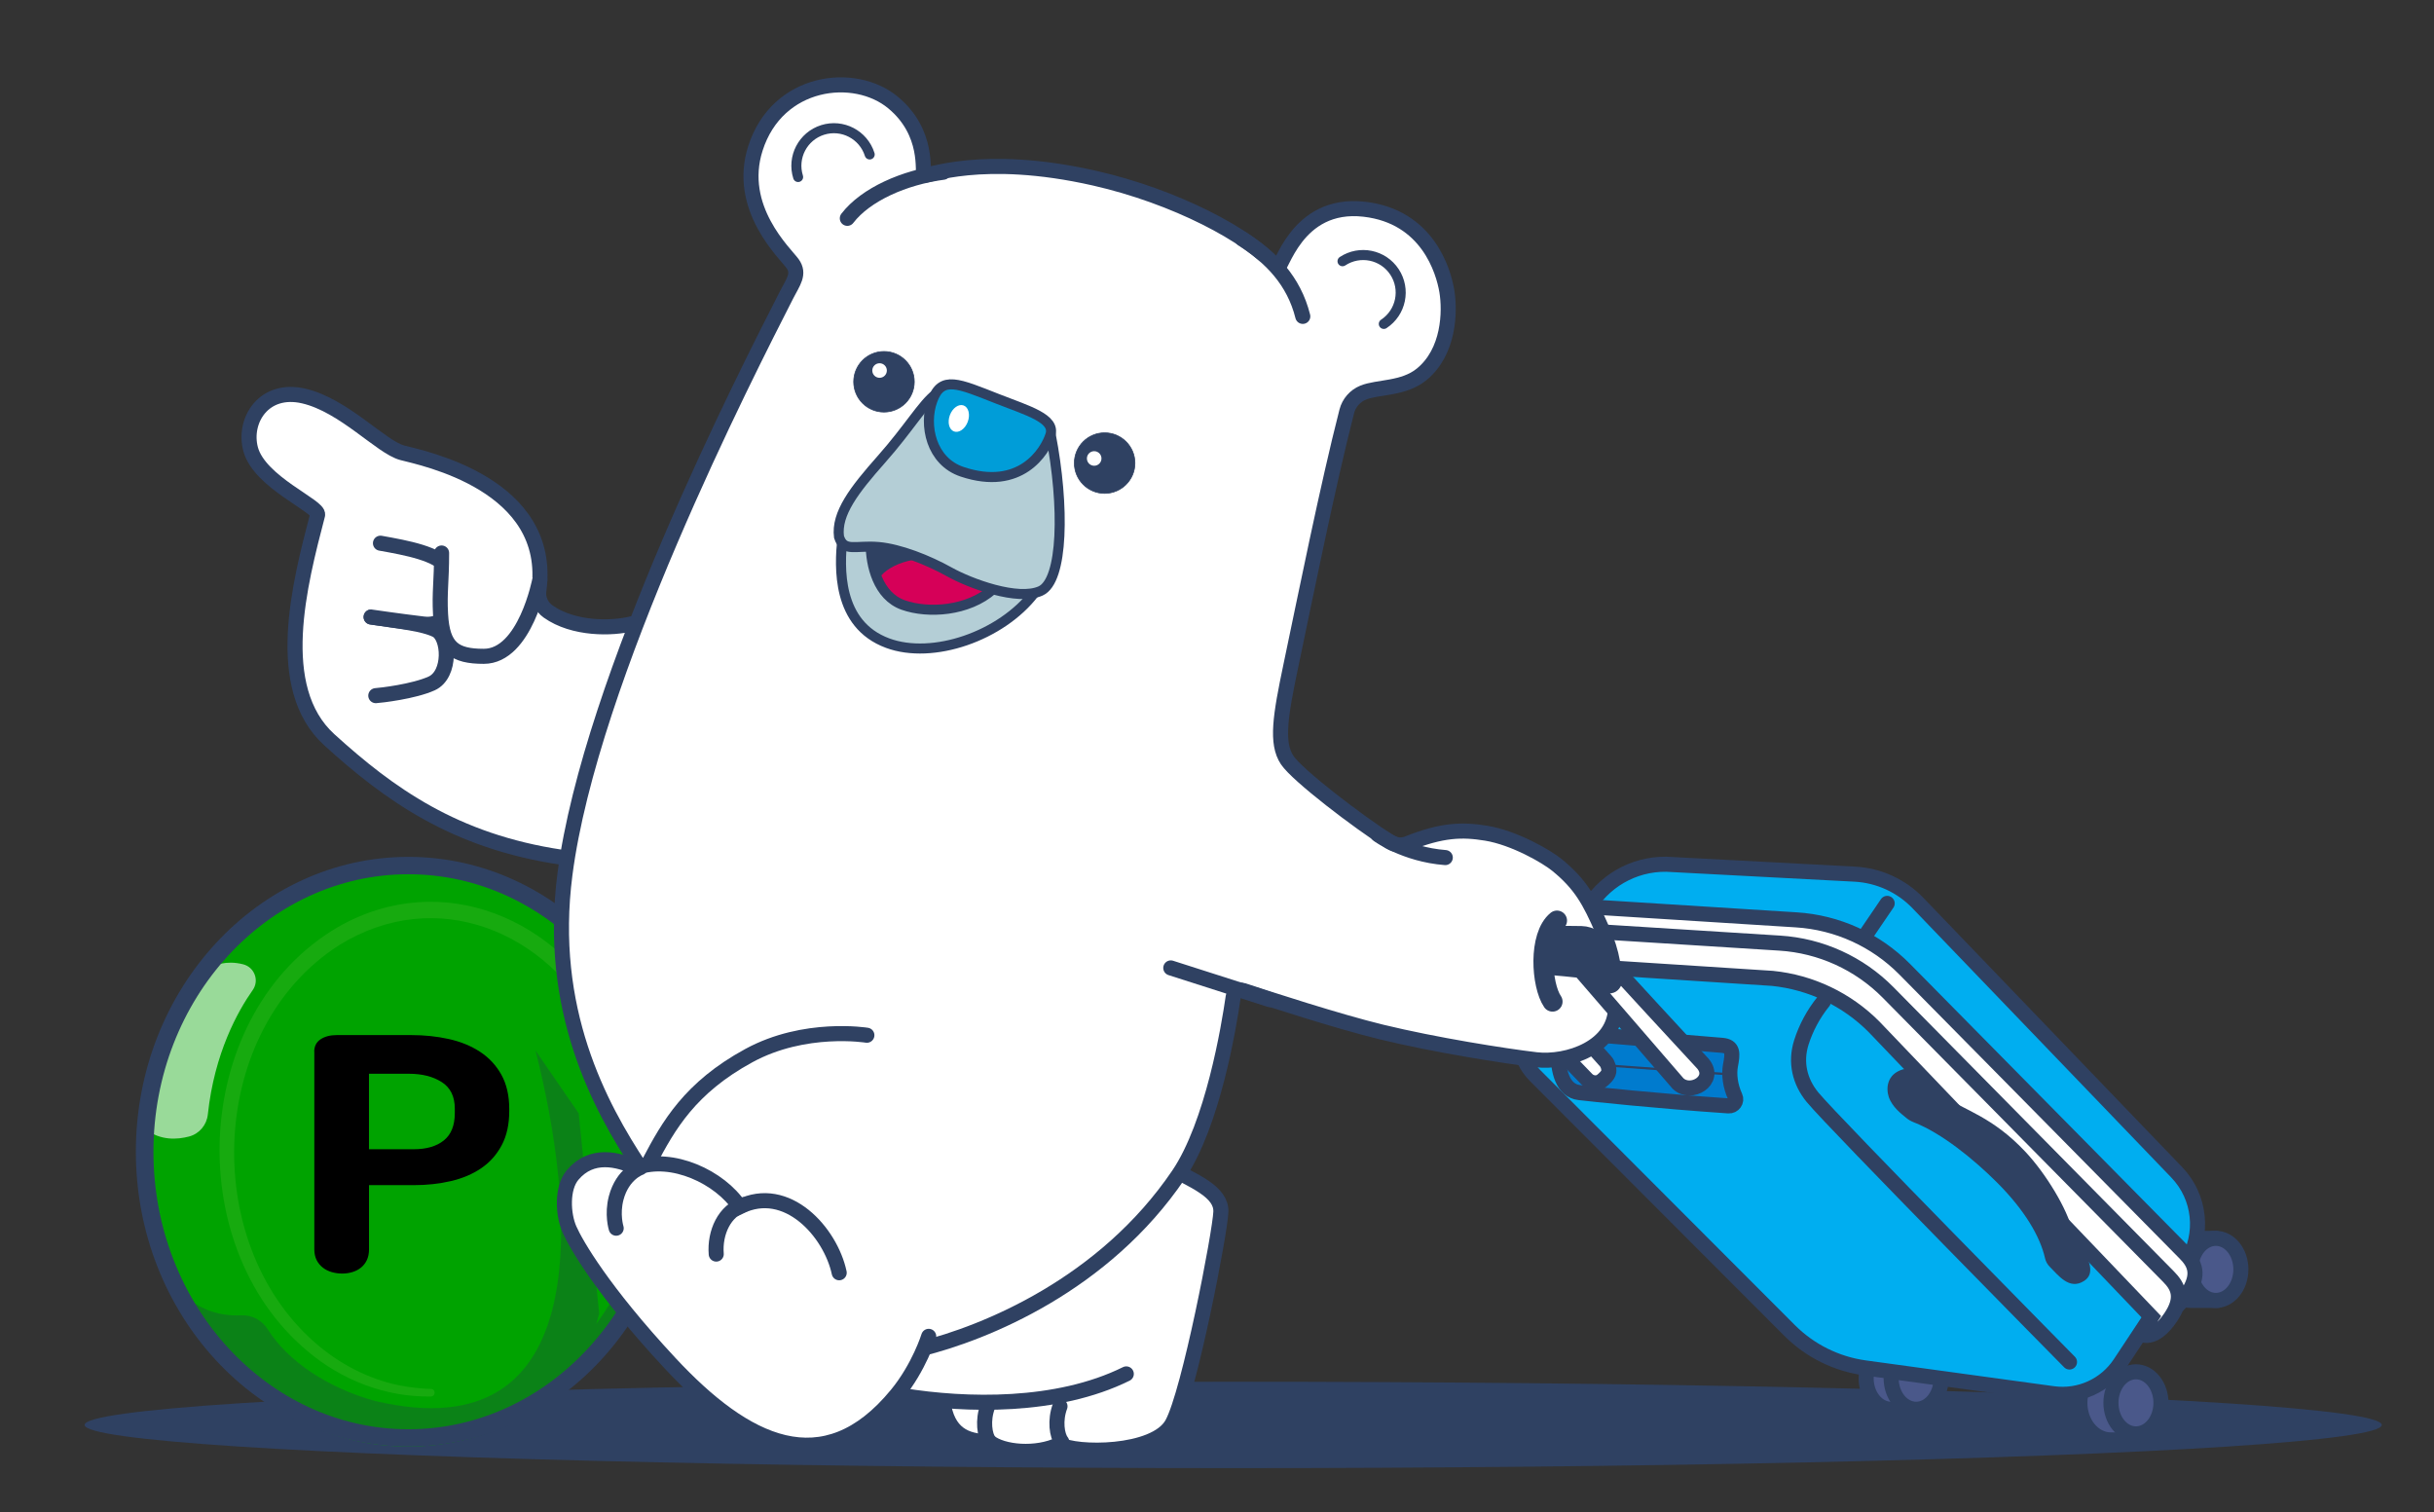 <?xml version="1.0" encoding="UTF-8" standalone="no"?><svg xmlns="http://www.w3.org/2000/svg" xmlns:xlink="http://www.w3.org/1999/xlink" height="3011px" id="Layer_1" style="" version="1.1" viewBox="0 0 4846 3011" width="4846px" x="0px" xml:space="preserve" y="0px">
<rect x="0" y="0" width="4846" height="3011" fill="#333333" stroke="none"/>
<style type="text/css">
	.st0{fill:#2F4162;}
	.st1{fill:#00A300;}
	.st2{opacity:0.6;}
	.st3{fill:#FFFFFF;}
	.st4{opacity:0.2;}
	.st5{fill:#390075;}
	.st6{fill:#17AA0F;}
	.st7{fill:none;}
	.st8{fill:#4A588A;stroke:#2F4162;stroke-width:30;stroke-linecap:round;stroke-miterlimit:10;}
	.st9{fill:#4A588A;stroke:#2F4162;stroke-width:5.932;stroke-linecap:round;stroke-miterlimit:10;}
	.st10{fill:#00AEF0;stroke:#2F4162;stroke-width:30;stroke-linecap:round;stroke-miterlimit:10;}
	.st11{fill:#FFFFFF;stroke:#2F4162;stroke-width:30;stroke-linecap:round;stroke-miterlimit:10;}
	.st12{fill:#007BCE;stroke:#2F4162;stroke-width:30;stroke-linecap:round;stroke-miterlimit:10;}
	.st13{fill:none;stroke:#2F4162;stroke-width:30;stroke-linecap:round;stroke-miterlimit:10;}
	.st14{fill:#D60058;}
	.st15{fill:#007BCE;stroke:#2F4162;stroke-width:4.449;stroke-linecap:round;stroke-miterlimit:10;}
	.st16{fill:#2F4162;stroke:#2F4162;stroke-width:1.483;stroke-miterlimit:10;}
	.st17{fill:#B4CED6;stroke:#2F4162;stroke-width:20;stroke-linecap:round;stroke-miterlimit:10;}
	.st18{fill:none;stroke:#2F4162;stroke-width:40;stroke-linecap:round;stroke-miterlimit:10;}
	.st19{fill:#009DD8;stroke:#2F4162;stroke-width:20;stroke-linecap:round;stroke-miterlimit:10;}
	.st20{fill:#FFFFFF;stroke:#2F4162;stroke-width:20;stroke-linecap:round;stroke-miterlimit:10;}
</style>
<ellipse class="st0" cx="2455.2" cy="2837" rx="2286.8" ry="86"/>
<g>
	<g>
		<path class="st1" d="M1338,2301.8c0,85.1-16.7,165.9-46.7,238.6c-82.5,200.3-265.7,339.6-478.3,339.6    c-213.6,0-397.3-140.4-479.3-342c-0.2-0.3-0.2-0.5-0.2-0.5c-29.2-72-45.5-151.8-45.5-235.7c0-319.3,235.1-578.3,525-578.3    S1338,1982.5,1338,2301.8z"/>
	</g>
	<g class="st2">
		<path class="st3" d="M426.3,1923.4c0,0,22.3-12.5,57.8-3.5c22.5,5.7,32.5,32.2,19.1,51.2c-29.5,41.8-76.4,125.4-89.4,247.7    c-2.2,20.9-16.9,38.5-37.2,43.9c-24.2,6.4-57.2,8.3-86.4-14.3C290.2,2248.4,299.7,2076.7,426.3,1923.4z"/>
	</g>
	<g class="st4">
		<path class="st5" d="M1292.3,2543.1c-83.6,199.9-267.6,338.2-480.2,336.9c-213.6-1.2-396.5-142.6-477.4-344.7    c3.5,7.4,43.3,88.2,145.8,83.5c21.4-1,41.2,9.7,52.6,27.8c38.5,61.9,118.8,117,214.2,142.8c442.4,103.9,398-386.1,318.9-697.8    l85.9,124.9l40.9,398.9l-5.7,20.5c9.1-12.5,17.9-25.7,26.4-39.8L1292.3,2543.1z"/>
	</g>
	<g>
		<path class="st0" d="M813,2880c-299.1,0-542.5-263.3-542.5-587c0-323.7,243.4-587,542.5-587s542.5,263.3,542.5,587    C1355.5,2616.7,1112.1,2880,813,2880z M813,1740.6c-279.8,0-507.5,247.8-507.5,552.5s227.7,552.5,507.5,552.5    s507.5-247.8,507.5-552.5S1092.9,1740.6,813,1740.6z"/>
	</g>
	<g>
		<path class="st6" d="M858,2780.3c-89.8,1.8-178.5-32.7-246.5-90.9C358,2476.5,383,2015.1,673.1,1845.6    c206.9-118.2,441.8-16.4,545.2,187.2c41.5,80,61.5,170,61.4,259.5c0,8.3-6.7,15-15,15c-8.2,0-14.9-6.7-15-14.9    c-0.5-84.9-20.1-169.9-59.6-244.8c-100.2-193.3-320.7-285.9-514.6-166c-261.1,166.8-278.4,589.2-49.3,790.7    c47.7,42.1,105.9,73,168.3,85.8c20.9,4.1,42.2,6.6,63.6,7.2C867.7,2765.6,867.8,2780,858,2780.3L858,2780.3z"/>
	</g>
	<rect class="st7" height="3.4" width="3.4" x="199.5" y="1869.3"/>
</g>
<path class="st8" d="M3815,2682.2h-49.8c-27.5,0-49.8,27.7-49.8,61.8s22.3,61.8,49.8,61.8h53.5"/>
<ellipse class="st8" cx="3815" cy="2744" rx="49.8" ry="61.8"/>
<path class="st8" d="M4411.7,2465.5h-49.8c-27.5,0-49.8,27.7-49.8,61.8s22.3,61.8,49.8,61.8h53.5"/>
<ellipse class="st8" cx="4411.7" cy="2527.3" rx="49.8" ry="61.8"/>
<path class="st9" d="M4252.6,2731.2h-49.8c-27.5,0-49.8,27.7-49.8,61.8s22.3,61.8,49.8,61.8h53.5"/>
<path class="st10" d="M4087.7,2774.8l-374.8-51.4c-56.8-7.8-109.4-34-149.9-74.5l-506.5-507.3c-34.8-34.9-41.5-88.9-16.1-131.2  l124.3-207.5c35.7-55.7,99.3-87.1,165.2-81.6l362.8,19.1c47.9,2.5,93,23.2,126.1,57.8l515.1,536c46.9,48.9,54.7,123.2,19.1,180.8  l-132,199.5C4191.8,2758.5,4140,2782,4087.7,2774.8z"/>
<ellipse class="st8" cx="4252.6" cy="2793" rx="49.8" ry="61.8"/>
<path class="st11" d="M3170.2,1805.8l406.1,25.6c81.6,5.1,158.4,40.1,215.9,98.3l558.2,565.7c19.4,19.6,30.7,42.2,4,81.5  c-34.3,50.5-60,32.4-60,32.4l22.2-33.6l-552.4-577.6c-54.2-54.6-125.7-88.7-202.3-96.5l-424.1-27.4c-14.3-0.9-22.6-16.8-15.1-29  l13.2-21.7C3143.3,1811.8,3156.4,1804.9,3170.2,1805.8z"/>
<path class="st11" d="M3137.2,1852.1l406.1,25.6c81.6,5.1,158.4,40.1,215.9,98.3l558.2,565.7c19.4,19.6,30.7,42.2,4,81.5  c-34.3,50.5-60,32.4-60,32.4l22.2-33.6l-552.4-577.6c-54.2-54.6-125.7-88.7-202.3-96.5l-424.1-27.4c-14.3-0.9-22.6-16.8-15.1-29  l13.2-21.7C3110.3,1858.1,3123.4,1851.2,3137.2,1852.1z"/>
<path class="st12" d="M3148.7,2058c0,0,256.5,21.3,279.7,23.2s21.3,16.9,16.9,40.1c-3.3,17.3-0.6,40.9,9.3,62  c4.2,9-3.2,19.2-13.1,18.5c-146.5-10-271.2-23.5-297.2-26.5c-32.6-3.8-43.3-42-42-84.7C3103.6,2047.9,3148.7,2058,3148.7,2058z"/>
<path class="st11" d="M3106.2,2093.7l53.1,54.9c7.8,8.1,20.7,10,29.6,3.2c3.8-2.9,13.1-11.1,14.1-17.8c0.9-6.6-1.7-15.8-6.2-20.8  c-35.1-38.7-48.6-56.2-48.6-56.2"/>
<path class="st13" d="M3630.3,1994.1c-20.2,24.9-34.9,53.1-43.8,81.1c-12.7,39.8-3.2,78.6,22.2,109.4  c43.3,52.4,511.6,527.1,511.6,527.1"/>
<line class="st10" x1="3712.3" x2="3757.3" y1="1864.8" y2="1798.6"/>
<path class="st0" d="M3795.3,2225.7c4.5,3.8,9.6,6.6,15.1,8.8c54.8,21.2,118.7,73,165.3,119.5c55.3,55.3,86.1,107.7,95.9,151.2  c1.5,6.4,4.7,12.3,9.4,16.9c16.6,16.4,39,47.5,68.6,28c20.9-13.8,13.4-40-13.1-79c-3.7-5.5-9.1-14.2-10.5-20.7  c-9.6-42.4-52.4-113.7-94.1-157.9c-64.9-68.9-120-81.9-161.9-109.7c-27.3-30.8-58.4-60.7-81.6-53.7c-31.7,9.6-33.7,37.5-27.9,55  C3767.5,2204.4,3785.8,2217.8,3795.3,2225.7z"/>
<path class="st11" d="M1117.9,1706.7c-213.7-31.8-344-126.5-462.2-233.8c-113.6-103.2-59.2-310.6-23.4-447.8  c4.5-17.3-115.4-64.5-133.3-130.7c-15.3-57,26-124.6,106-105.9s154,101.9,195.7,112.9c40.1,10.6,301.5,62.4,272.1,274.8  c-2.2,15.9,5.2,31.7,18.3,41.1c50.8,36.1,127.9,34.6,167.3,24.5"/>
<path class="st11" d="M738.9,1228.4c58.7,9,103.3,13.3,129.3,25.9c26.7,13,30.5,88.6-8.8,106.4c-35.7,16.2-101.5,23.7-111.2,24.3"/>
<path class="st11" d="M757.5,1081.5c53,9.5,114.7,20.6,135,50.1c25.3,36.8,15.4,118.6-49.7,110.8c-53.1-6.4-94.3-12.6-103.9-13.9"/>
<path class="st11" d="M879.2,1101c0,57.6-4.5,77.9-2.1,121.7c3.6,66.9,27.6,84,86.1,84c82.7,0,111.6-152.7,111.6-152.7"/>
<path class="st3" d="M1692.1,2720.5c0,0,41.6,46.7,145.5,63.7c103.9,17.1,194.9-63.7,194.9-63.7l-32.7-254.6l-256.6,42.9  L1692.1,2720.5z"/>
<path class="st11" d="M1877.6,2791.3c8.5,62.2,43.9,79.1,92.2,79.1c26.1,21.3,93.6,27.6,140,5c29.8,19.2,189.8,21,223.9-40.8  s95.9-382.6,97-422.1c1.1-39.4-50.1-60.8-120.4-95.9c0,0-186.2-36.9-273.5,0s-88.8,245.3-88.8,245.3"/>
<path class="st11" d="M1969.8,2870.4c-9.7-12.2-13.8-42.8-3.4-70.5"/>
<path class="st11" d="M2113.8,2870.4c-9.7-12.2-13.8-42.8-3.4-70.5"/>
<path class="st11" d="M1274.8,2324.8c-81.7-123.5-184.9-315.1-150-584.2c50.6-389.7,360.6-995.5,441.4-1153.9  c12.9-25.3,26.6-41.3,11.7-62s-112-110.3-73.9-229.3c43.7-136.7,197.6-154.9,274.2-91.1c72.4,60.2,57.2,139.8,61.3,144.3  c4,4.5,113.9-45.2,340.1,6.2c159,36.1,308.2,114,362.8,178.2c8.3,9.8,35.8-132.3,174.1-116.4c125.5,14.5,157.3,122.5,164.1,163  c6.7,40.5,4.9,121-50.4,165.9c-36.2,29.4-87,24.3-116.2,36.2c-16.2,6.6-28.2,20.4-32.6,37.3c-37.9,147.4-83,371.6-111.4,506.6  c-21.1,100.5-29.7,154-7.3,187.7c20.2,30.3,141.5,123.2,204.7,163.1c10.5,6.6,23.6,7.7,35.1,3.1c68.9-27.5,108.5-28.4,156.4-20.6  c55.9,9.1,120.2,46.3,140.9,63.2c47.1,38.4,65,71.2,90.7,130.2c19.5,44.9,25.7,77.2,26.2,150.6c0.6,83.1-97.2,114.2-158.5,107  c-64.3-7.6-201.1-29.3-307.4-55.1c-86.6-21-226.6-66.6-275.5-82.7c-9.1-3-18.6,2.9-20,12.3c-8.6,60-40.7,253.9-109.1,354.8  c-148.2,218.5-384.1,314.6-513.6,346.6S1375.7,2477.4,1274.8,2324.8z"/>
<ellipse class="st0" cx="1845.1" cy="1144.8" rx="88" ry="135.9" transform="matrix(0.348 -0.937 0.937 0.348 129.163 2475.365)"/>
<path class="st11" d="M1670.8,2534c-17.2-80.8-104-178.1-198.3-131.3c-38.8-58.8-134.6-103.9-205.6-77.9  c-36.5-16.9-89-30.3-126.8,14.5c-22.3,26.4-19.3,79-6.4,108.3c12.9,29.4,66.5,122.7,200.2,266.3c149.3,160.3,305.8,240.3,451.7,62.4  c44.5-54.3,63.4-115.7,63.4-115.7"/>
<ellipse class="st14" cx="1849.6" cy="1177" rx="108.4" ry="65.1"/>
<path class="st11" d="M1725.9,2061.1c0,0-123.5-20.2-235,40.6c-117.6,64-160.1,139.7-198.1,211.9"/>
<line class="st15" x1="3207.8" x2="3441.9" y1="2121.8" y2="2138.9"/>
<path class="st11" d="M1480.9,2398.5c-38.1,11.1-58.4,55.5-54.9,98.3"/>
<path class="st11" d="M1226.8,2445.3c0,0-8.7-27.4,0-60.3c12.8-48.4,47.9-60.2,47.9-60.2"/>
<path class="st11" d="M1687,434.7c36.6-47.7,113.5-81.5,191-91.8"/>
<path class="st11" d="M2473.2,475.5c56.6,36.5,102.7,82.9,120.6,154.4"/>
<path class="st11" d="M2743.3,1661.7c0,0,53.2,39.4,134.2,45.7"/>
<path class="st11" d="M1797.4,2778.6c125.9,20.3,306.9,25.1,445-43.2"/>
<circle class="st16" cx="1760" cy="760.1" r="60.3"/>
<circle class="st3" cx="1751.2" cy="737.7" r="14.5"/>
<circle class="st16" cx="2199.3" cy="922" r="60.3"/>
<path class="st17" d="M2059.2,1180.7l-82.4-7.4c-49.2,43.7-128.7,48.9-178.7,31.2c-50.4-17.9-64.6-79.8-64.6-120.7l-56.6-10.2  c-5.4,54.8-11.6,169.2,90.5,206.9C1856.8,1313.6,1993.2,1266.8,2059.2,1180.7"/>
<path class="st11" d="M3390.5,2117.8c0,0-194.1-209.7-205.6-224.1c-1.1-24.1-16-34.4-36.7-35c-11.6-0.3-32.2-0.3-48-0.2  c-13.7,0.1-22.4,12-22.5,25.7c-0.2,18.1-2,30.9,4.9,41.6c19.8,1.6,50.3,4.8,57.8,5.6c3.6,0.4,6.9,2,9.4,4.6l191.1,221.2  C3366.8,2182.1,3418,2150.6,3390.5,2117.8z"/>
<line class="st11" x1="2331" x2="2528.2" y1="1927.1" y2="1990.2"/>
<path class="st18" d="M3099.9,1832.9c-37.5,30.4-31.3,128.4-8.9,161.2"/>
<path class="st17" d="M1862.7,785.2c-25.7,19.5-53.5,67.9-107.8,129.2c-54.3,61.3-90.4,108.2-84.5,154.4  c9.9,31.4,32.6,16.3,78.8,20.3c42.1,3.7,98.3,25.8,140.6,49.4s136.6,58.4,181.9,38.1c45.4-20.3,47.8-168.6,20.3-311.2  C2059.5,830.4,1888,766.1,1862.7,785.2z"/>
<path class="st19" d="M2091.3,866c-11,33.8-60,112-175.7,73.3c-61.6-20.6-77.3-92.5-59.1-142.3c18.2-49.8,51.4-33.6,130.1-2.7  C2047,817.9,2101.9,833.3,2091.3,866z"/>
<path class="st20" d="M2672.9,520.1c34.5-22.7,80.8-13.2,103.5,21.3c22.7,34.5,13.2,80.8-21.3,103.5"/>
<path class="st20" d="M1589,352.4c-12.4-39.4,9.5-81.3,48.8-93.7c39.4-12.4,81.3,9.5,93.7,48.8"/>
<circle class="st3" cx="2178.5" cy="912.8" r="14.5"/>
<ellipse class="st3" cx="1910.1" cy="832.9" rx="27.6" ry="19" transform="matrix(0.348 -0.937 0.937 0.348 463.829 2333.043)"/>
<path class="st0" d="M3231.6,1944.3c0,0,0.3,37.6-34.6,33.5c-37.9-35.1-49.6-47.4-49.6-47.4l-66.1-4.7c0,0-9.2-51.3-1.1-60.2  c8.1-8.9,27-8.4,27-8.4l68.3,8.1l10.6,32.3L3231.6,1944.3z"/>
<g>
	<path d="M625.6,2094c0-10.9,4.2-19.1,12.5-24.7c8.3-5.6,19.2-8.5,32.6-8.5h147.8c26.3,0,51.2,2.6,74.8,7.8   c23.6,5.2,44.4,13.7,62.3,25.4c17.9,11.7,32.1,26.9,42.6,45.7c10.4,18.8,15.7,41.5,15.7,68.3v3.8c0,26.7-5,49.5-15,68.3   c-10,18.8-23.6,34-40.7,45.7c-17.1,11.7-37.3,20.3-60.4,25.7c-23.2,5.4-47.9,8.1-74.2,8.1h-88.9v127.8c0,8.3-1.5,15.5-4.4,21.6   c-2.9,6-6.9,11.1-11.9,15c-5,4-10.8,6.9-17.2,8.8c-6.5,1.9-13.1,2.8-19.7,2.8c-7.1,0-14-0.9-20.7-2.8c-6.7-1.9-12.6-4.8-17.8-8.8   c-5.2-4-9.4-9-12.5-15c-3.1-6.1-4.7-13.3-4.7-21.6V2094z M734.6,2137.8v150.3h88.9c25.5,0,45.5-5.8,60.1-17.5   c14.6-11.7,21.9-29.8,21.9-54.5v-8.8c0-24.2-8.7-41.9-26-52.9c-17.3-11.1-39.1-16.6-65.4-16.6H734.6z"/>
</g>
</svg>